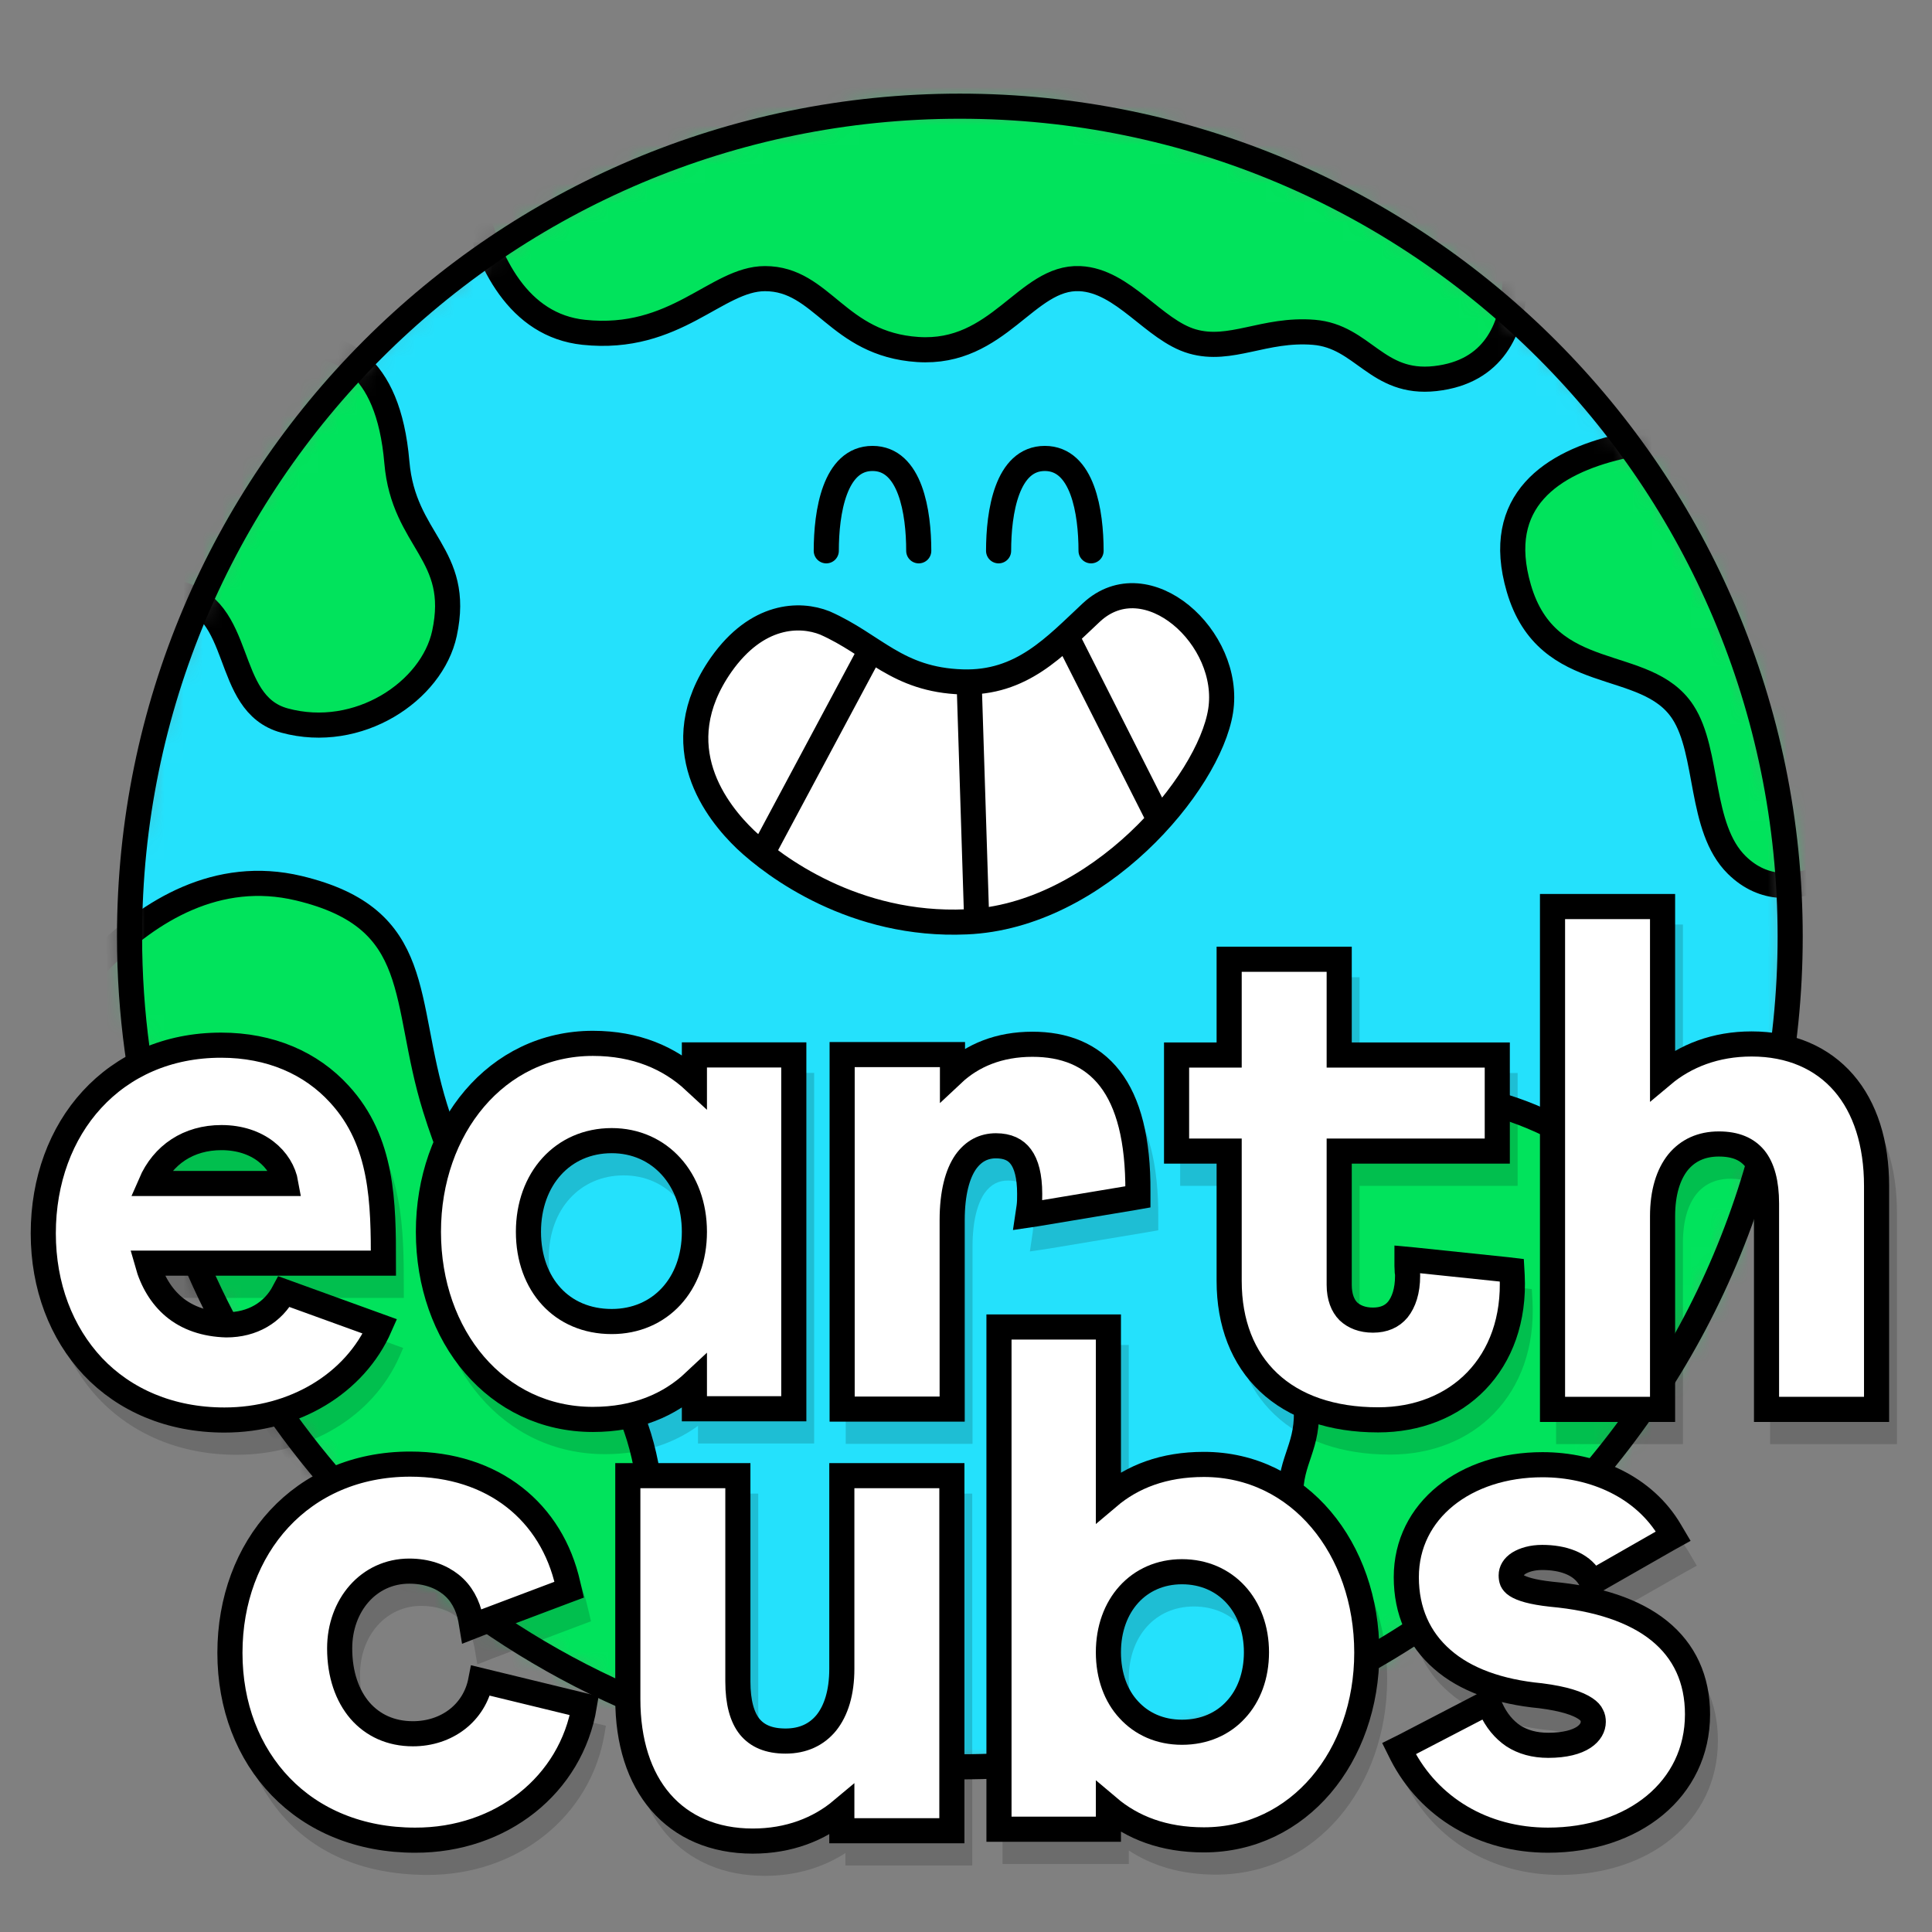 <svg width="100" height="100" viewBox="0 0 100 100" fill="none" xmlns="http://www.w3.org/2000/svg">
<rect x="0" y="0" width="100" height="100" fill="#808080" stroke="none"/>
<mask id="mask0_633_4172" style="mask-type:alpha" maskUnits="userSpaceOnUse" x="6" y="5" width="87" height="87">
<path d="M49.682 91.45C73.418 91.45 92.659 72.208 92.659 48.473C92.659 24.738 73.418 5.496 49.682 5.496C25.947 5.496 6.705 24.738 6.705 48.473C6.705 72.208 25.947 91.45 49.682 91.45Z" fill="#24E1FC"/>
</mask>
<g mask="url(#mask0_633_4172)">
<path d="M49.682 91.45C73.418 91.45 92.659 72.208 92.659 48.473C92.659 24.738 73.418 5.496 49.682 5.496C25.947 5.496 6.705 24.738 6.705 48.473C6.705 72.208 25.947 91.45 49.682 91.45Z" fill="#24E1FC"/>
<path d="M87.732 56.387C93.286 51.512 94.703 71.849 94.703 71.849C94.703 71.849 96.25 75.832 86.868 84.584C77.487 93.337 68.55 89.301 68.55 89.301C68.55 89.301 70.516 88.075 68.55 83.536C64.305 73.735 69.482 77.09 66.82 69.333C62.554 56.9 74.228 52.9 83.854 60.528C86.708 62.79 86.46 57.504 87.732 56.387Z" fill="#01E35C" stroke="black" stroke-width="1.3"/>
<path d="M20.542 23.929C19.651 13.5 10.165 19.688 10.165 19.688L3.246 30.69C3.246 30.69 6.234 30.114 9.116 30.69C12.733 31.414 11.475 36.408 14.724 37.294C18.55 38.337 22.361 35.778 23.005 32.787C23.896 28.646 20.893 28.043 20.542 23.929Z" fill="#01E35C" stroke="black" stroke-width="1.3"/>
<path d="M15.465 45.974C7.028 43.956 1.439 54.762 1.439 54.762L28.393 94.19C28.393 94.19 31.805 96.61 32.858 90.139C36.842 65.664 27.394 73.012 22.519 57.341C20.782 51.756 22.023 47.543 15.465 45.974Z" fill="#01E35C" stroke="black" stroke-width="1.3"/>
<path d="M89.892 44.769C92.729 47.567 96.548 43.983 96.548 43.983C96.548 43.983 98.307 44.354 98.045 36.859C97.783 29.365 90.985 22.647 90.985 22.647C90.985 22.647 75.947 21.337 78.616 30.456C80.107 35.549 85.185 33.915 87.106 36.859C88.469 38.947 87.939 42.843 89.892 44.769Z" fill="#01E35C" stroke="black" stroke-width="1.3"/>
<path d="M74.29 19.595C80.37 18.914 77.959 10.596 77.959 10.596C77.959 10.596 70.883 -5.442 51.02 -7.591C31.156 -9.739 23.871 4.182 23.871 4.182C23.871 4.182 23.452 16.484 30.213 17.2C34.982 17.705 37.079 14.422 39.594 14.422C42.582 14.422 43.316 17.815 47.508 18.091C51.701 18.366 53.116 14.293 55.894 14.422C58.148 14.527 59.72 17.095 61.712 17.671C63.703 18.248 65.441 16.992 68.001 17.2C70.561 17.407 71.25 19.936 74.29 19.595Z" fill="#01E35C" stroke="black" stroke-width="1.3"/>
</g>
<path d="M42.693 32.243C41.388 31.725 39.181 31.77 37.325 34.408C34.364 38.649 37.133 42.06 38.589 43.456C40.069 44.853 44.226 47.974 50.021 47.715C56.796 47.431 62.576 40.578 63.178 36.803C63.78 33.027 59.353 29.032 56.488 31.702C54.59 33.472 52.883 35.397 49.804 35.296C46.416 35.184 45.258 33.376 42.693 32.243Z" fill="white"/>
<path d="M42.693 32.243C41.388 31.725 39.181 31.77 37.325 34.408C34.364 38.649 37.133 42.06 38.589 43.456C40.069 44.853 44.226 47.974 50.021 47.715C56.796 47.431 62.576 40.578 63.178 36.803C63.78 33.027 59.353 29.032 56.488 31.702C54.59 33.472 52.883 35.397 49.804 35.296C46.416 35.184 45.258 33.376 42.693 32.243Z" stroke="black" stroke-width="1.3" stroke-miterlimit="10"/>
<path d="M45.083 33.636L39.44 44.188" stroke="black" stroke-width="1.3"/>
<path d="M50.161 35.262L50.559 47.804" stroke="black" stroke-width="1.3"/>
<path d="M55.14 32.807L60.085 42.595" stroke="black" stroke-width="1.3"/>
<path d="M42.768 28.51C42.768 26.521 43.194 23.729 45.161 23.729C47.129 23.729 47.554 26.521 47.554 28.51" stroke="black" stroke-width="1.3" stroke-miterlimit="10" stroke-linecap="round" stroke-linejoin="round"/>
<path d="M51.687 28.51C51.687 26.521 52.112 23.729 54.08 23.729C56.047 23.729 56.473 26.521 56.473 28.51" stroke="black" stroke-width="1.3" stroke-miterlimit="10" stroke-linecap="round" stroke-linejoin="round"/>
<path d="M21.713 81.104C22.14 81.471 22.946 81.488 23.387 81.837M21.713 81.104L23.387 81.837M21.713 81.104C15.689 75.936 11.112 69.128 8.675 61.372C8.604 61.145 7.827 61.228 7.76 61C7.686 60.753 8.323 60.195 8.254 59.946C7.245 56.294 6.705 52.446 6.705 48.473C6.705 24.738 25.947 5.496 49.682 5.496C73.418 5.496 92.659 24.738 92.659 48.473C92.659 72.208 73.418 91.45 49.682 91.45C40.251 91.45 31.529 88.412 24.442 83.261C23.959 82.909 23.855 82.208 23.387 81.837" stroke="black" stroke-width="1.3" stroke-miterlimit="10"/>
<g opacity="0.16">
<path d="M80.544 47.853H87.108V56.145C88.257 55.402 89.665 54.965 91.284 54.965C93.408 54.965 95.17 55.732 96.38 57.129C97.584 58.52 98.185 60.473 98.185 62.748V74.748H91.621V63.661C91.621 62.624 91.409 61.969 91.106 61.591C90.813 61.241 90.366 61.011 89.585 61.011C88.808 61.011 88.228 61.29 87.814 61.794C87.391 62.324 87.108 63.146 87.108 64.322V74.748H80.544V47.853Z" fill="black"/>
<path d="M63.807 50.581H70.371V55.538H78.553V61.379H70.371V67.868C70.371 68.409 70.531 68.743 70.712 68.927C70.92 69.121 71.231 69.26 71.684 69.26C72.14 69.26 72.433 69.114 72.636 68.87C72.86 68.586 73.043 68.123 73.043 67.396C73.043 67.373 73.043 67.357 73.042 67.337C73.041 67.319 73.038 67.294 73.033 67.263L73.027 67.228V67.192C73.027 67.174 73.025 67.147 73.021 67.088C73.017 67.037 73.012 66.966 73.012 66.893V66.071L73.834 66.146L78.654 66.65L79.286 66.725L79.323 67.358L79.323 67.36C79.438 69.746 78.697 71.74 77.346 73.142C75.995 74.544 74.082 75.289 71.951 75.289C69.48 75.289 67.427 74.589 65.989 73.236C64.549 71.88 63.807 69.947 63.807 67.664V61.379H61.086V55.538H63.807V50.581Z" fill="black"/>
<path d="M50.354 56.054C51.368 55.364 52.61 54.981 54.058 54.981C55.792 54.981 57.335 55.536 58.413 56.927L58.414 56.928C59.459 58.282 59.968 60.316 59.952 63.048V63.679L59.324 63.789L54.314 64.624L53.307 64.774L53.455 63.772L53.455 63.771C53.481 63.587 53.482 63.383 53.482 63.157C53.482 62.284 53.314 61.766 53.113 61.498L53.112 61.497L53.111 61.495C52.941 61.265 52.674 61.105 52.17 61.105C51.688 61.105 51.284 61.299 50.953 61.768C50.613 62.267 50.338 63.144 50.338 64.526V74.732H43.775V55.516H50.354V56.054Z" fill="black"/>
<path fill-rule="evenodd" clip-rule="evenodd" d="M5.058 57.985C6.764 56.13 9.178 55.028 12.065 55.028C14.724 55.028 16.952 56 18.505 57.702C20.893 60.295 20.901 63.658 20.901 66.745V67.179H8.847C9.1 67.801 9.457 68.295 9.891 68.664C10.508 69.185 11.333 69.475 12.338 69.505C13.546 69.503 14.452 68.944 14.942 68.019L15.119 67.686L20.87 69.77L20.684 70.195C19.304 73.345 15.982 75.299 12.238 75.299C9.31 75.299 6.833 74.217 5.11 72.393L5.109 72.392L5.108 72.392C3.389 70.557 2.426 68.04 2.426 65.203C2.426 62.369 3.371 59.821 5.058 57.985L5.058 57.985ZM9.14 62.188H14.828C14.451 61.37 13.516 60.68 12.08 60.68C10.801 60.68 9.777 61.227 9.14 62.188Z" fill="black"/>
<path fill-rule="evenodd" clip-rule="evenodd" d="M51.893 69.615H58.425V77.98C59.639 77.182 61.131 76.728 62.932 76.728C68.177 76.728 71.799 81.352 71.799 86.902C71.799 92.44 68.159 97.03 62.932 97.03C61.131 97.03 59.639 96.575 58.425 95.778V96.479H51.893V69.615ZM59.373 84.185C58.784 84.834 58.425 85.768 58.425 86.887C58.425 88.023 58.789 88.95 59.363 89.565L59.365 89.566L59.366 89.568C59.942 90.199 60.769 90.591 61.799 90.591C62.848 90.591 63.689 90.197 64.263 89.568L64.265 89.566L64.267 89.564C64.857 88.932 65.22 88.005 65.22 86.887C65.22 84.668 63.791 83.151 61.799 83.151C60.793 83.151 59.959 83.538 59.373 84.185Z" fill="black"/>
<path d="M32.682 77.31H39.246V88.397C39.246 89.434 39.458 90.089 39.761 90.467C40.054 90.817 40.501 91.047 41.282 91.047C42.059 91.047 42.639 90.768 43.053 90.264C43.476 89.734 43.759 88.912 43.759 87.736V77.31H50.323V96.558H43.759V95.913C42.609 96.656 41.202 97.093 39.583 97.093C37.459 97.093 35.697 96.326 34.487 94.928C33.283 93.538 32.682 91.585 32.682 89.31V77.31Z" fill="black"/>
<path d="M12.087 86.918C12.28 92.055 15.139 97.022 22.102 97.045C26.752 97.061 30.578 94.047 31.294 89.722L31.36 89.324L25.163 87.82L25.077 88.267C24.796 89.724 23.55 90.67 21.993 90.67C20.966 90.67 20.159 90.281 19.583 89.624C19.003 88.945 18.635 87.951 18.635 86.682C18.635 84.65 19.985 83.119 21.804 83.119C22.611 83.119 23.238 83.359 23.689 83.717C24.128 84.066 24.428 84.594 24.555 85.248L24.705 86.148L25.562 85.813L29.981 84.146L30.59 83.917L30.44 83.281C29.559 79.328 26.354 76.712 21.851 76.712C15.948 76.712 12.087 81.234 12.087 86.918Z" fill="black"/>
<path fill-rule="evenodd" clip-rule="evenodd" d="M72.976 83C72.976 79.217 76.329 76.743 80.459 76.743C83.247 76.743 86.008 77.942 87.442 80.388L87.442 80.388L87.824 81.039L87.155 81.411L83.525 83.486L83.044 83.768C84.55 84.105 85.808 84.654 86.773 85.431L86.774 85.431C88.189 86.574 88.918 88.166 88.918 90.097C88.918 94.297 85.322 97.045 80.742 97.045C77.254 97.045 74.283 95.279 72.788 92.356L72.787 92.354L72.451 91.681L73.119 91.346L77.142 89.256L77.144 89.255L77.593 89.019C76.574 88.68 75.692 88.202 74.981 87.575C73.669 86.433 72.976 84.863 72.976 83ZM77.957 89.132L78.179 89.6L78.18 89.604C78.433 90.165 78.775 90.571 79.188 90.852C79.596 91.114 80.109 91.268 80.758 91.268C81.574 91.268 82.079 91.103 82.346 90.929C82.604 90.761 82.653 90.59 82.653 90.49C82.653 90.444 82.65 90.417 82.646 90.399C82.643 90.383 82.638 90.372 82.631 90.359L82.619 90.338L82.609 90.315L82.609 90.315C82.607 90.309 82.585 90.257 82.437 90.159C82.142 89.963 81.53 89.722 80.317 89.568C79.474 89.488 78.683 89.343 77.957 89.132ZM82.809 83.718L82.514 83.245C82.189 82.724 81.466 82.411 80.444 82.411C79.996 82.411 79.67 82.519 79.463 82.643C79.294 82.754 79.273 82.849 79.273 82.905C79.273 82.956 79.278 82.989 79.283 83.009C79.285 83.012 79.287 83.015 79.29 83.018C79.293 83.022 79.297 83.026 79.301 83.03C79.31 83.038 79.321 83.047 79.336 83.057L79.339 83.058L79.342 83.06C79.52 83.175 79.953 83.341 80.959 83.449C81.609 83.509 82.227 83.598 82.809 83.718Z" fill="black"/>
<path fill-rule="evenodd" clip-rule="evenodd" d="M31.307 54.934C26.017 54.934 22.361 59.571 22.361 65.124C22.361 70.713 26.02 75.267 31.307 75.267C33.253 75.267 34.853 74.728 36.128 73.803V74.716H42.141V55.532H36.128V56.403C34.855 55.485 33.256 54.934 31.307 54.934ZM28.405 65.124C28.405 62.586 30.027 60.837 32.282 60.837C34.489 60.837 36.128 62.584 36.128 65.124C36.128 66.39 35.715 67.441 35.041 68.171C34.37 68.899 33.417 69.332 32.282 69.332C31.091 69.332 30.139 68.889 29.486 68.181C28.815 67.454 28.405 66.4 28.405 65.124Z" fill="black"/>
</g>
<path d="M35.942 55.955C34.652 54.759 32.921 54.004 30.687 54.004C25.699 54.004 22.175 58.378 22.175 63.76C22.175 69.173 25.699 73.469 30.687 73.469C32.921 73.469 34.652 72.729 35.942 71.517V72.918H41.087V54.602H35.942V55.955ZM27.352 63.76C27.352 61.022 29.129 59.039 31.663 59.039C34.148 59.039 35.942 61.022 35.942 63.76C35.942 66.482 34.164 68.402 31.663 68.402C30.357 68.402 29.287 67.914 28.547 67.111C27.792 66.293 27.352 65.129 27.352 63.76Z" fill="white" stroke="black" stroke-width="1.3"/>
<path d="M43.589 54.586V72.934H49.284V63.162C49.284 61.73 49.567 60.754 49.977 60.156C50.386 59.574 50.921 59.306 51.55 59.306C52.163 59.306 52.573 59.511 52.84 59.873C53.123 60.251 53.296 60.88 53.296 61.793C53.296 62.013 53.296 62.249 53.265 62.469L53.202 62.894L53.627 62.831L58.63 61.997L58.898 61.95V61.683C58.913 58.992 58.41 57.072 57.45 55.829C56.475 54.57 55.074 54.051 53.438 54.051C51.723 54.051 50.338 54.617 49.3 55.593V54.586H43.589Z" fill="white" stroke="black" stroke-width="1.3"/>
<path d="M60.899 54.608V59.58H63.621V66.3C63.621 68.487 64.329 70.296 65.667 71.555C67.004 72.814 68.939 73.491 71.331 73.491C73.361 73.491 75.154 72.783 76.413 71.477C77.672 70.171 78.38 68.298 78.269 66.016L78.254 65.749L77.986 65.717L73.172 65.214L72.826 65.182V65.528C72.826 65.639 72.841 65.749 72.841 65.828C72.857 65.922 72.857 65.985 72.857 66.032C72.857 66.835 72.653 67.401 72.354 67.779C72.055 68.141 71.63 68.329 71.063 68.329C70.513 68.329 70.088 68.156 69.789 67.873C69.506 67.59 69.317 67.134 69.317 66.504V59.58H77.499V54.608H69.317V49.651H63.621V54.608H60.899Z" fill="white" stroke="black" stroke-width="1.3"/>
<path d="M80.358 46.922V72.949H86.054V62.957C86.054 61.714 86.353 60.786 86.856 60.156C87.36 59.543 88.068 59.212 88.965 59.212C89.846 59.212 90.428 59.48 90.821 59.952C91.215 60.44 91.435 61.211 91.435 62.296V72.949H97.131V61.384C97.131 59.181 96.548 57.34 95.431 56.049C94.314 54.759 92.678 54.035 90.664 54.035C88.792 54.035 87.234 54.649 86.054 55.64V46.922H80.358Z" fill="white" stroke="black" stroke-width="1.3"/>
<path d="M8.99 67.631C8.361 67.096 7.889 66.34 7.621 65.38H19.846C19.846 62.264 19.822 59.08 17.565 56.631C16.102 55.026 13.993 54.098 11.444 54.098C8.675 54.098 6.378 55.152 4.758 56.915C3.153 58.661 2.24 61.1 2.24 63.838C2.24 66.576 3.169 68.984 4.805 70.731C6.441 72.462 8.801 73.5 11.618 73.5C15.217 73.5 18.366 71.624 19.667 68.656L14.705 66.858C14.135 67.935 13.073 68.575 11.712 68.575C10.626 68.543 9.698 68.229 8.99 67.631ZM11.46 58.882C13.364 58.882 14.575 59.999 14.796 61.258H7.794C8.439 59.763 9.761 58.882 11.46 58.882Z" fill="white" stroke="black" stroke-width="1.3"/>
<path d="M51.707 68.685V94.68H57.371V93.548C58.614 94.602 60.235 95.231 62.312 95.231C67.237 95.231 70.745 90.904 70.745 85.538C70.745 80.156 67.252 75.798 62.312 75.798C60.235 75.798 58.614 76.427 57.371 77.481V68.685H51.707ZM57.371 85.522C57.371 83.099 58.929 81.352 61.179 81.352C63.445 81.352 65.034 83.099 65.034 85.522C65.034 86.734 64.64 87.773 63.964 88.496C63.303 89.22 62.343 89.661 61.179 89.661C60.03 89.661 59.086 89.22 58.426 88.496C57.765 87.788 57.371 86.75 57.371 85.522Z" fill="white" stroke="black" stroke-width="1.3"/>
<path d="M49.269 76.38H43.573V86.372C43.573 87.615 43.274 88.543 42.77 89.173C42.267 89.787 41.559 90.117 40.662 90.117C39.781 90.117 39.199 89.85 38.806 89.377C38.412 88.89 38.192 88.119 38.192 87.033V76.38H32.496V87.946C32.496 90.149 33.078 91.99 34.196 93.28C35.313 94.57 36.949 95.294 38.963 95.294C40.835 95.294 42.393 94.68 43.573 93.689V94.759H49.269V76.38Z" fill="white" stroke="black" stroke-width="1.3"/>
<path d="M24.884 86.984C24.558 88.67 23.113 89.739 21.373 89.739C20.224 89.739 19.296 89.299 18.635 88.543C17.974 87.772 17.581 86.671 17.581 85.318C17.581 83.099 19.076 81.321 21.184 81.321C22.081 81.321 22.804 81.588 23.339 82.013C23.874 82.438 24.22 83.067 24.362 83.807L24.425 84.185L24.787 84.043L29.208 82.375L29.46 82.281L29.397 82.013C28.563 78.268 25.542 75.782 21.231 75.782C15.598 75.782 11.901 80.078 11.901 85.554C11.901 88.307 12.845 90.731 14.528 92.477C16.212 94.224 18.619 95.247 21.483 95.247C25.944 95.262 29.569 92.379 30.246 88.287L24.884 86.984Z" fill="white" stroke="black" stroke-width="1.3"/>
<path d="M77.164 88.418L77.023 88.119L76.724 88.276L72.696 90.369L72.413 90.51L72.554 90.794C73.971 93.563 76.787 95.247 80.122 95.247C84.544 95.247 87.863 92.619 87.863 88.732C87.863 86.923 87.187 85.459 85.881 84.405C84.591 83.366 82.703 82.737 80.296 82.517C79.273 82.406 78.754 82.233 78.486 82.06C78.36 81.982 78.297 81.887 78.266 81.824C78.234 81.746 78.219 81.651 78.219 81.541C78.219 81.305 78.344 81.085 78.612 80.912C78.895 80.739 79.304 80.613 79.823 80.613C80.909 80.613 81.822 80.943 82.262 81.651L82.419 81.903L82.687 81.746L86.322 79.668L86.605 79.511L86.447 79.244C85.11 76.962 82.514 75.813 79.839 75.813C75.859 75.813 72.79 78.174 72.79 81.635C72.79 83.382 73.436 84.83 74.647 85.884C75.843 86.938 77.589 87.568 79.745 87.772C80.988 87.93 81.68 88.181 82.058 88.433C82.246 88.559 82.341 88.669 82.388 88.779C82.451 88.89 82.467 89 82.467 89.126C82.467 89.393 82.325 89.692 81.963 89.928C81.601 90.164 81.004 90.337 80.138 90.337C79.414 90.337 78.817 90.164 78.329 89.85C77.841 89.519 77.448 89.047 77.164 88.418Z" fill="white" stroke="black" stroke-width="1.3"/>
</svg>
